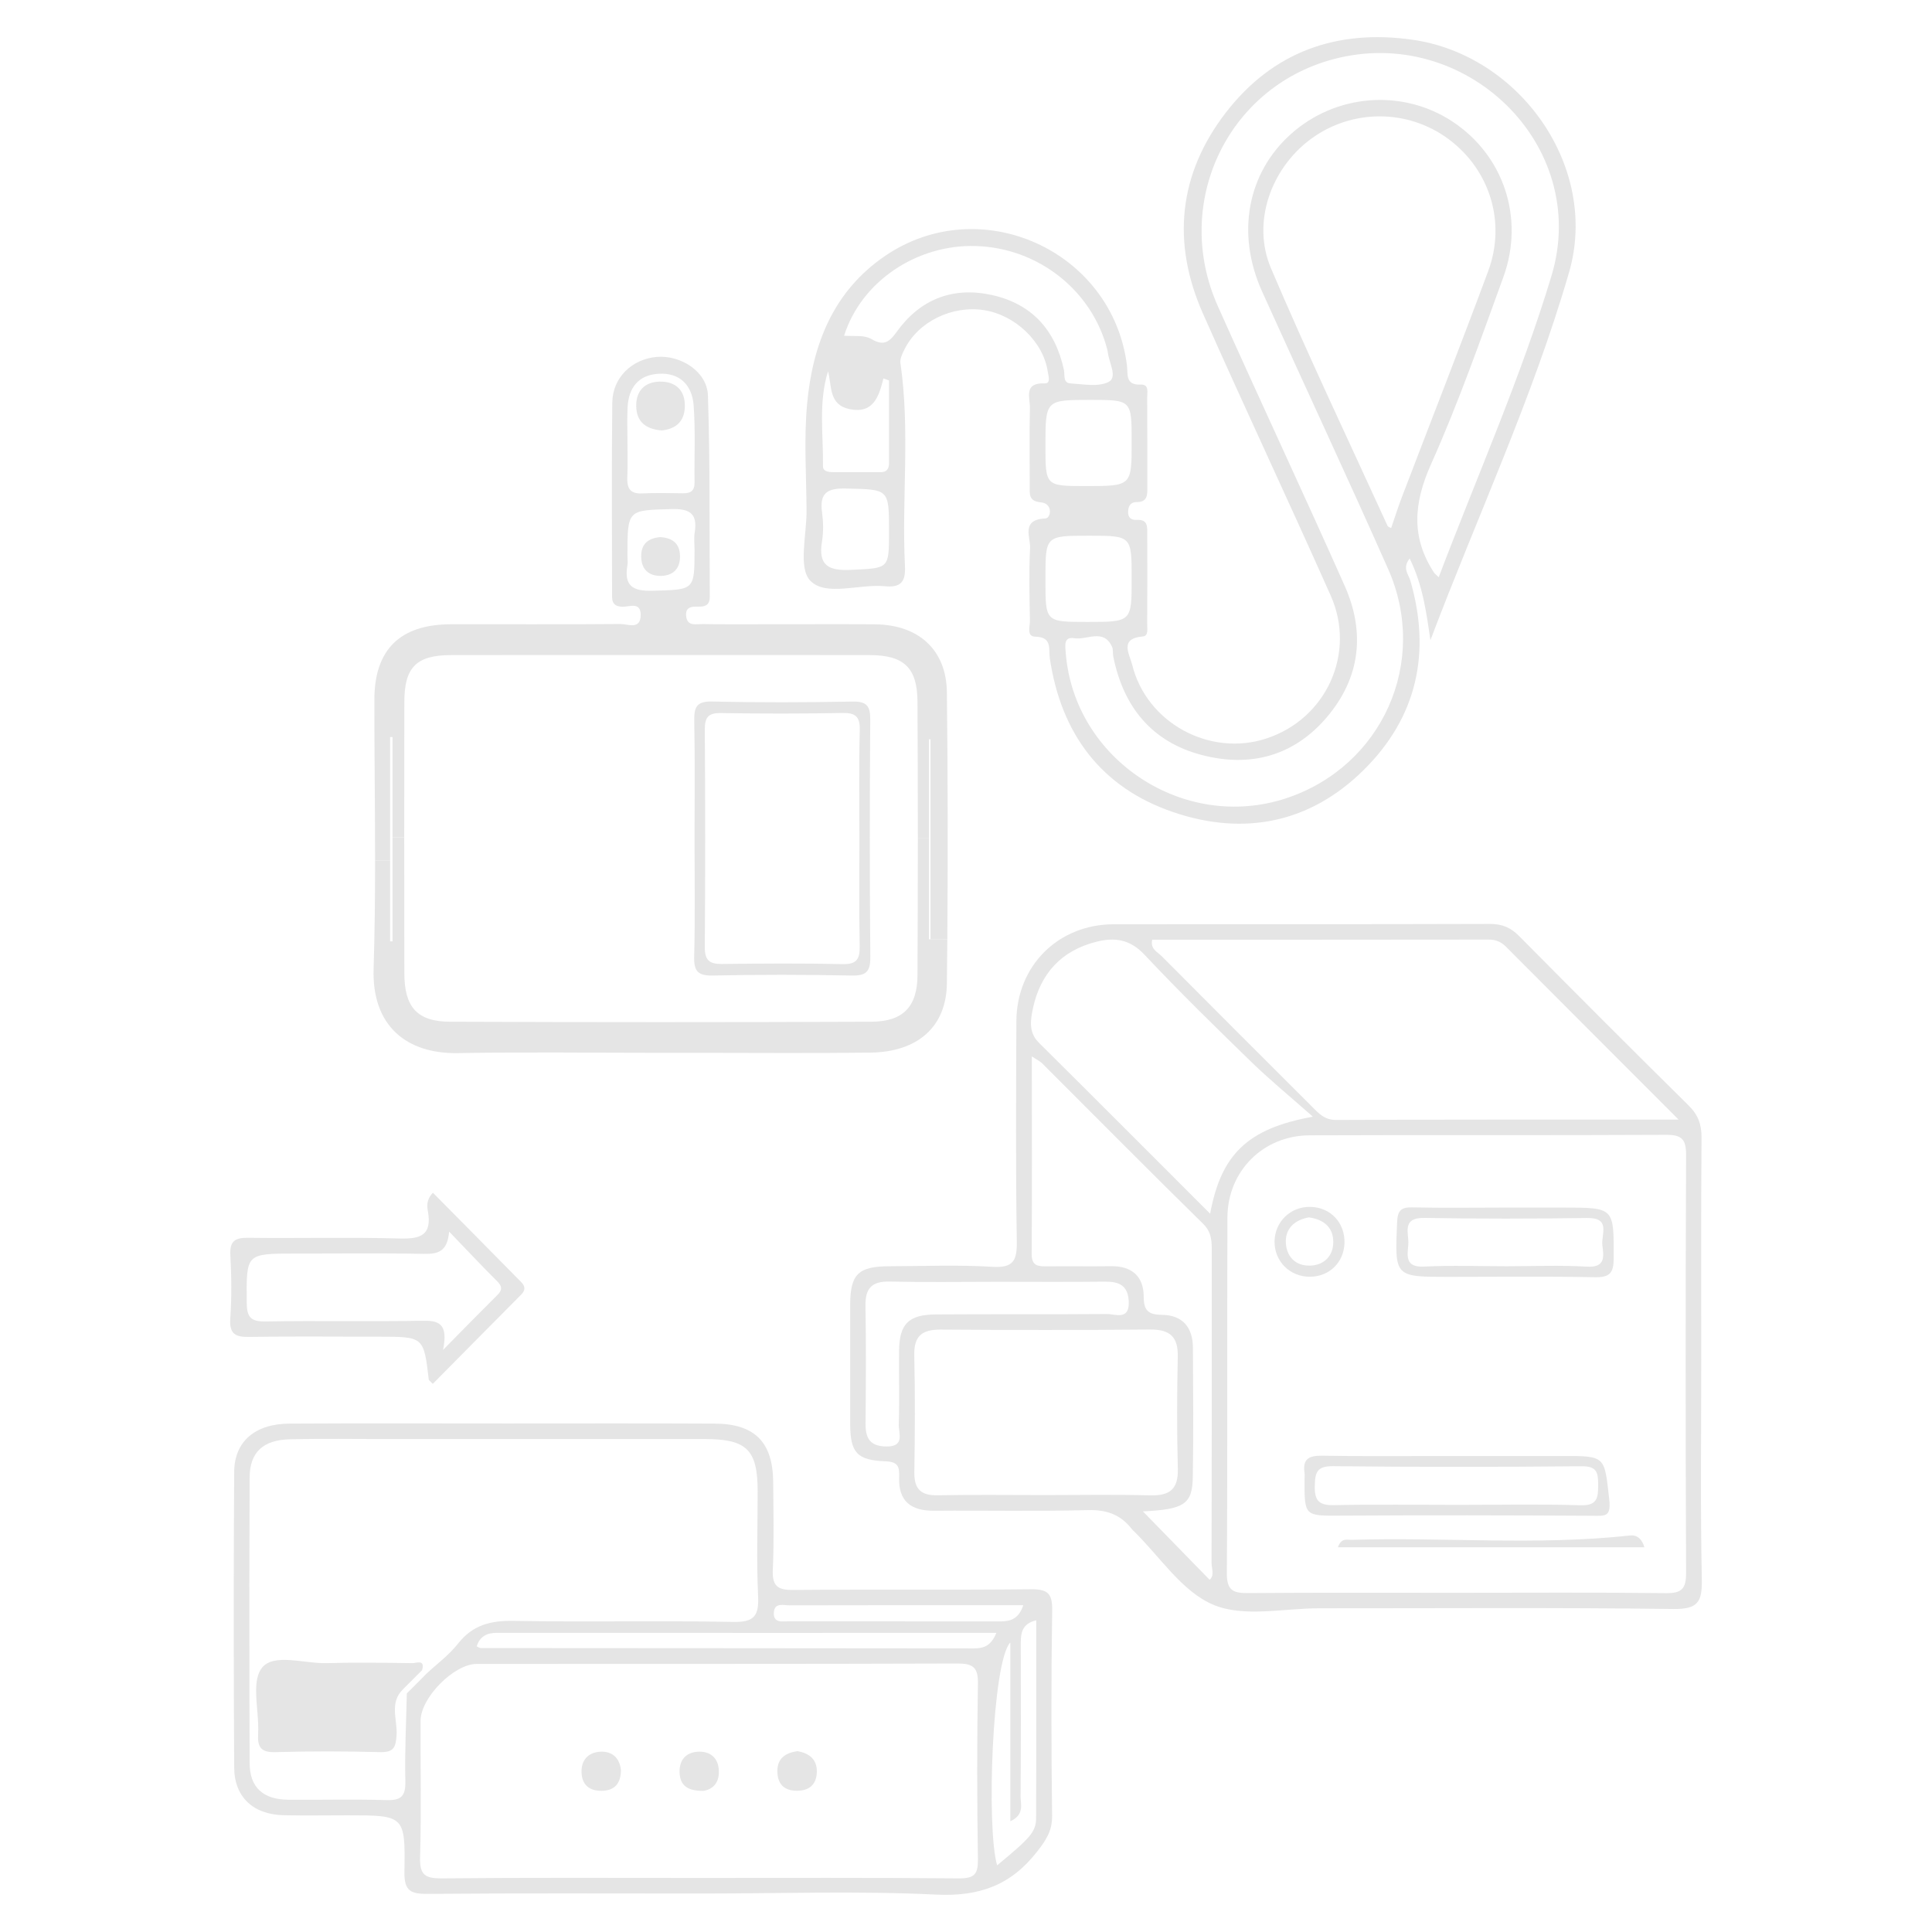 <?xml version="1.0" encoding="utf-8"?>
<!-- Generator: Adobe Illustrator 16.0.2, SVG Export Plug-In . SVG Version: 6.00 Build 0)  -->
<!DOCTYPE svg PUBLIC "-//W3C//DTD SVG 1.1//EN" "http://www.w3.org/Graphics/SVG/1.1/DTD/svg11.dtd">
<svg version="1.1"
	 id="svg2" xmlns:svg="http://www.w3.org/2000/svg" xmlns:rdf="http://www.w3.org/1999/02/22-rdf-syntax-ns#" xmlns:dc="http://purl.org/dc/elements/1.1/" xmlns:cc="http://creativecommons.org/ns#"
	 xmlns="http://www.w3.org/2000/svg" xmlns:xlink="http://www.w3.org/1999/xlink" x="0px" y="0px" width="333.333px"
	 height="333.334px" viewBox="0 0 333.333 333.334" enable-background="new 0 0 333.333 333.334" xml:space="preserve">
<g>
	<g>
		<g id="XMLID_3_">
			<path fill="#E5E5E5" d="M69.74,144.464c0,7.798,0.012,15.608,0.023,23.406c0,5.855,2.164,8.386,7.86,8.41
				c24.239,0.098,48.489,0.098,72.729,0c5.476-0.024,7.908-2.592,7.945-8.019c0.037-7.872,0.061-15.743,0.061-23.615h1.92
				c0,5.806,0,11.611,0,17.43c0.086-0.012,0.184-0.023,0.269-0.036l2.897,0.024c-0.024,2.53-0.05,5.048-0.074,7.578
				c-0.073,7.505-5.023,11.857-13.188,11.967c-10.183,0.135-20.365,0.037-30.547,0.037c-1.955,0-3.898,0-5.855,0
				c-11.575,0-23.163-0.16-34.738,0.049c-8.923,0.159-14.889-4.706-14.583-14.534c0.195-6.233,0.258-12.468,0.258-18.701h2.59
				c0,4.645,0,9.303,0,13.959c0.148-0.012,0.282-0.012,0.416-0.012c0-5.979,0-11.967,0-17.943H69.74z"/>
			<path fill="#E5E5E5" d="M146.856,168.311c-7.945-0.158-15.891-0.172-23.823,0c-2.614,0.062-3.337-0.733-3.264-3.288
				c0.172-6.686,0.062-13.372,0.062-20.059c0-6.833,0.086-13.665-0.049-20.486c-0.049-2.358,0.28-3.508,3.093-3.447
				c8.079,0.196,16.171,0.16,24.251,0.013c2.42-0.037,3.031,0.782,3.02,3.08c-0.099,13.665-0.11,27.32,0.012,40.974
				C150.182,167.712,149.399,168.372,146.856,168.311z M124.525,166.318c6.954-0.086,13.923-0.135,20.877,0.024
				c2.506,0.049,2.958-0.954,2.921-3.166c-0.121-6.123-0.049-12.248-0.049-18.372c0-6.258-0.098-12.528,0.063-18.787
				c0.06-2.383-0.709-3.056-3.056-3.007c-6.956,0.135-13.912,0.135-20.866,0.013c-2.225-0.037-2.824,0.733-2.813,2.872
				c0.086,12.517,0.086,25.045,0,37.561C121.59,165.694,122.434,166.33,124.525,166.318z"/>
			<path fill="#E5E5E5" d="M117.324,95.912c0.051,2.188-1.184,3.398-3.251,3.448c-2.041,0.037-3.386-1.015-3.446-3.252
				c-0.061-2.212,1.149-3.239,3.252-3.434C115.944,92.771,117.277,93.7,117.324,95.912z"/>
			<path fill="#E5E5E5" d="M113.792,65.843c2.677-0.061,4.437,1.393,4.363,4.315c-0.061,2.701-1.698,3.861-3.972,4.106
				c-2.823-0.22-4.364-1.528-4.413-4.168C109.709,67.432,111.275,65.892,113.792,65.843z"/>
			<path fill="#E5E5E5" d="M105.639,69.461c0.049-4.315,3.41-7.53,7.7-7.884c4.169-0.329,8.666,2.555,8.802,6.65
				c0.391,11.563,0.244,23.139,0.318,34.714c0.012,1.222-0.526,1.724-1.761,1.724c-1.075-0.012-2.458-0.135-2.323,1.564
				c0.159,1.932,1.772,1.418,2.909,1.442c3.765,0.074,7.53,0.037,11.295,0.037c6.136,0,12.272-0.049,18.409,0.012
				c7.468,0.061,12.296,4.376,12.381,11.71c0.16,14.203,0.184,28.419,0.074,42.635l-2.897-0.024c0-11.502,0-23.004,0-34.495
				c-0.085,0-0.183,0-0.269,0c0,5.697,0,11.405,0,17.101h-1.92c0-7.871-0.023-15.744-0.061-23.616
				c-0.037-5.83-2.359-7.994-8.189-8.006c-11.979-0.024-23.958-0.012-35.938-0.012c-12.125,0-24.239-0.012-36.364,0.012
				c-5.939,0.012-8.03,2.078-8.043,8.031c-0.012,7.798-0.023,15.608-0.023,23.408h-2.018c0-5.771,0-11.527,0-17.297
				c-0.134,0-0.268,0-0.416,0c0,7.09,0,14.191,0,21.293h-2.59c0-9.24-0.135-18.494-0.123-27.747c0-8.617,4.413-12.981,13.165-13.005
				c9.767-0.012,19.532,0.037,29.286-0.049c1.261-0.012,3.484,1.076,3.497-1.565c0.012-2.358-2.029-1.356-3.167-1.405
				c-1.968-0.086-1.772-1.345-1.772-2.591C105.59,91.218,105.516,80.339,105.639,69.461z M115.822,87.833
				c-7.567,0.22-7.567,0.049-7.567,8.091c0,0.55,0.086,1.112-0.012,1.651c-0.587,3.508,0.929,4.449,4.34,4.351
				c7.236-0.208,7.248-0.024,7.248-7.102c0-0.965-0.135-1.956,0.024-2.909C120.38,88.652,119.084,87.735,115.822,87.833z
				 M108.231,82.308c-0.074,1.833,0.392,2.909,2.505,2.824c2.349-0.111,4.719-0.062,7.078-0.025
				c1.332,0.025,2.041-0.403,2.017-1.882c-0.062-4.437,0.171-8.886-0.159-13.311c-0.268-3.436-2.359-5.659-6.062-5.428
				c-3.46,0.208-5.147,2.408-5.33,5.745c-0.098,1.943-0.025,3.887-0.025,5.83C108.254,78.139,108.329,80.229,108.231,82.308z"/>
		</g>
	</g>
	<g>
		<g id="XMLID_4_">
			<path fill="#E5E5E5" d="M249.96,24.027c-7.028-5.244-16.684-5.269-23.773-0.061c-6.907,5.085-10.256,14.411-6.907,22.307
				c6.37,14.96,13.36,29.653,20.121,44.457c0.086,0.194,0.439,0.269,0.623,0.366c0.611-1.785,1.185-3.594,1.857-5.354
				c4.963-12.993,10.036-25.926,14.876-38.956C259.887,38.353,257.039,29.308,249.96,24.027z M153.384,91.696
				c0-7.396,0-7.237-7.405-7.408c-3.24-0.086-4.622,0.758-4.145,4.131c0.22,1.625,0.255,3.361-0.012,4.987
				c-0.697,4.217,1.16,5.097,5.047,4.915C153.384,97.99,153.384,98.235,153.384,91.696z M153.384,79.888
				c-0.012-4.756,0-9.51,0-14.252c-0.329-0.123-0.647-0.233-0.965-0.343c-0.782,3.179-1.773,6.112-5.782,5.305
				c-3.702-0.745-3.079-3.947-3.776-6.539c-1.688,5.427-0.795,10.952-0.869,16.416c-0.012,0.795,0.869,0.978,1.59,0.978
				c2.786,0.013,5.575,0,8.36,0.013C153.019,81.465,153.384,80.866,153.384,79.888z M183.882,112.719
				c1.49,18.372,20.425,30.828,38.026,25.008c16.549-5.475,24.69-23.504,17.59-39.554c-7.103-16.025-14.534-31.903-21.746-47.878
				c-4.51-9.986-2.543-20.438,4.963-27.161c7.762-6.955,19.252-7.848,27.882-2.163c8.813,5.818,12.491,16.623,8.776,26.854
				c-3.949,10.842-7.775,21.771-12.481,32.282c-2.981,6.674-3.483,12.578,0.54,18.713c0.06,0.098,0.169,0.172,0.792,0.771
				c6.711-17.663,14.182-34.507,19.46-52.011c6.809-22.576-14.936-43.49-37.732-37.342c-18.312,4.938-27.71,24.948-19.839,42.574
				c7.2,16.135,14.718,32.123,21.892,48.27c3.581,8.067,2.691,15.878-3.104,22.686c-5.708,6.699-13.237,8.679-21.563,6.491
				c-8.654-2.262-13.543-8.349-15.267-17.028c-0.11-0.537,0.012-1.173-0.208-1.65c-1.492-3.214-4.314-1.101-6.491-1.467
				C183.479,109.786,183.773,111.436,183.882,112.719z M195.249,99.835c0-7.407,0-7.407-7.357-7.407c-7.518,0-7.518,0-7.518,7.334
				c0,0.135,0,0.269,0,0.416c0,7.126,0,7.126,7.224,7.126C195.249,107.305,195.249,107.305,195.249,99.835z M183.565,63.839
				c0.182,0.868-0.207,2.237,1.148,2.31c2.213,0.135,4.768,0.648,6.539-0.245c1.578-0.782,0.16-3.203-0.086-4.901
				c-0.036-0.269-0.086-0.55-0.157-0.819c-2.667-10.158-11.944-17.418-22.651-17.736c-10.17-0.306-19.753,6.086-22.723,15.474
				c1.845,0.135,3.459-0.183,4.814,0.625c1.908,1.099,2.898,0.611,4.219-1.236c3.997-5.61,9.607-7.896,16.392-6.429
				C178.014,52.397,182.085,56.92,183.565,63.839z M188.134,68.997c-7.761,0-7.761,0-7.761,7.908c0,6.956,0,6.956,6.969,6.956
				c7.906,0,7.906,0,7.906-7.628C195.249,68.997,195.249,68.997,188.134,68.997z M202.437,140.124
				c-12.469-4.241-19.361-13.53-21.305-26.512c-0.246-1.638,0.464-3.704-2.507-3.765c-1.575-0.037-0.904-1.773-0.929-2.738
				c-0.073-4.181-0.184-8.373,0.024-12.541c0.098-1.906-1.626-4.926,2.652-5.122c0.979-0.049,1.332-2.59-0.781-2.774
				c-2.165-0.196-1.931-1.455-1.931-2.86c0.012-4.462-0.074-8.923,0.035-13.385c0.048-1.761-1.174-4.425,2.543-4.278
				c1.112,0.037,0.646-1.283,0.537-2.018c-0.757-5.146-5.587-9.778-11.001-10.621c-5.536-0.856-11.354,1.992-13.713,6.76
				c-0.368,0.733-0.819,1.625-0.709,2.358c1.697,11.649,0.208,23.371,0.78,35.032c0.137,2.725-0.697,3.752-3.471,3.483
				c-4.412-0.427-10.183,1.821-12.858-0.954c-2.128-2.188-0.611-7.945-0.647-12.125c-0.038-6.124-0.466-12.308,0.098-18.396
				c0.941-10.243,4.51-19.436,13.481-25.534C169.203,32.95,191.9,43.23,194.43,62.983c0.208,1.552-0.342,3.495,2.396,3.373
				c1.49-0.061,1.087,1.357,1.101,2.212c0.036,5.171,0.013,10.317,0.024,15.488c0,1.295,0.06,2.567-1.81,2.567
				c-1.015-0.012-1.454,0.599-1.504,1.588c-0.06,1.101,0.524,1.54,1.492,1.491c1.955-0.122,1.81,1.222,1.81,2.481
				c0.012,5.158,0.023,10.317-0.013,15.475c0,0.795,0.256,2.066-0.735,2.151c-4.168,0.331-2.284,3.093-1.857,4.865
				c2.469,10.047,13.398,15.975,23.201,12.725c10.292-3.398,15.486-14.693,11.049-24.654c-7.236-16.27-14.826-32.368-22.038-48.649
				c-5.415-12.223-4.23-24.067,3.948-34.665c8.091-10.487,19.116-14.436,32.185-12.578c18.555,2.627,32.294,21.989,27.036,40.129
				c-6.283,21.708-15.914,42.28-23.921,63.475c-0.697-4.803-1.32-9.485-3.581-14.105c-1.32,1.675-0.195,2.75,0.109,3.789
				c3.632,12.48,1.151,23.616-8.043,32.71C226.027,142.006,214.611,144.268,202.437,140.124z"/>
		</g>
	</g>
	<g>
		<g id="XMLID_2_">
			<path fill="#E5E5E5" d="M230.827,266.96c17.761,0,35.301,0,52.879,0c-0.294-1.088-1.015-2.188-2.433-2.042
				c-16.025,1.761-32.099,0.269-48.136,0.758C232.391,265.688,231.438,265.284,230.827,266.96z"/>
			<path fill="#E5E5E5" d="M272.863,252.976c-14.289,0.136-28.577,0.147-42.867-0.013c-2.799-0.023-3.104,1.065-3.153,3.436
				c-0.061,2.629,0.831,3.338,3.373,3.288c7.14-0.158,14.29-0.048,21.428-0.048c7.005,0,14.02-0.16,21.013,0.072
				c2.933,0.085,3.079-1.259,3.079-3.52C275.735,254.04,275.515,252.951,272.863,252.976z M225.083,255.018
				c0-0.28,0.036-0.563,0-0.832c-0.38-2.42,0.684-3.067,3.019-3.03c7.713,0.135,15.413,0.049,23.127,0.049
				c6.172,0,12.333,0,18.493,0c7.359,0,7.077,0.035,7.922,7.48c0.354,3.093-0.723,2.847-2.897,2.835
				c-14.437-0.085-28.859-0.109-43.295-0.023C225.034,261.531,225.034,261.668,225.083,255.018z"/>
			<path fill="#E5E5E5" d="M149.334,245.557c-0.024,2.506,0.696,3.961,3.545,4.01c3.313,0.061,2.139-2.312,2.188-3.814
				c0.134-4.205,0.013-8.421,0.05-12.627c0.036-4.668,1.589-6.307,6.331-6.344c9.827-0.073,19.655,0.012,29.482-0.073
				c1.491-0.013,3.961,1.162,3.813-2.152c-0.109-2.798-1.698-3.471-4.18-3.433c-6.173,0.071-12.358,0.023-18.531,0.023
				c-6.172,0-12.357,0.099-18.53-0.036c-3.104-0.073-4.241,1.173-4.181,4.241C149.444,232.086,149.395,238.821,149.334,245.557z
				 M203.214,253.44c-0.171-6.454-0.146-12.908-0.012-19.361c0.086-3.459-1.369-4.719-4.768-4.693
				c-12.064,0.109-24.116,0.098-36.181,0.012c-3.166-0.012-4.596,1.112-4.511,4.449c0.16,6.735,0.111,13.471,0.013,20.193
				c-0.037,2.896,1.16,4.009,4.034,3.947c6.172-0.123,12.345-0.037,18.518-0.037c6.026,0,12.064-0.121,18.091,0.051
				C201.76,258.085,203.3,256.998,203.214,253.44z M178.217,173.966c-0.403,1.955-0.806,4.106,1.003,5.916
				c9.741,9.655,19.423,19.385,29.568,29.519c1.883-10.194,6.404-14.693,17.724-16.734c-4.046-3.581-7.48-6.393-10.646-9.474
				c-6.235-6.062-12.456-12.149-18.409-18.48c-2.506-2.664-5.134-3.031-8.312-2.225
				C183.095,164.015,179.502,167.987,178.217,173.966z M200.489,226.855c3.569,0.049,5.317,2.175,5.329,5.684
				c0.037,7.456,0.109,14.899-0.023,22.344c-0.074,4.657-1.528,5.537-8.605,5.88c3.887,3.984,7.663,7.859,11.502,11.795
				c0.892-0.708,0.342-1.918,0.342-2.933c0.049-17.834,0.037-35.681,0.037-53.527c0-1.809,0.049-3.446-1.503-4.962
				c-9.326-9.154-18.52-18.445-27.76-27.673c-0.354-0.354-0.832-0.563-1.784-1.199c0,11.734,0.049,22.919-0.025,34.092
				c-0.012,2.151,1.199,2.139,2.714,2.127c3.643-0.038,7.31,0.024,10.952-0.024c3.605-0.05,5.66,1.735,5.66,5.268
				C197.324,226.158,198.178,226.831,200.489,226.855z M256.838,162.107c-19.338,0.025-38.688,0.025-58.049,0.025
				c-0.342,1.638,0.93,2.114,1.626,2.823c8.604,8.666,17.259,17.296,25.901,25.927c1.174,1.172,2.163,2.347,4.192,2.347
				c19.35-0.086,38.711-0.063,59.101-0.063c-10.403-10.413-20.108-20.118-29.789-29.837
				C258.965,162.476,258.048,162.107,256.838,162.107z M209.338,276.873c-5.415-2.273-9.229-8.325-13.738-12.725
				c-0.098-0.099-0.221-0.185-0.294-0.294c-1.932-2.53-4.364-3.397-7.615-3.312c-8.837,0.231-17.688,0.036-26.537,0.11
				c-3.947,0.023-6.147-1.603-6.025-5.709c0.061-1.748-0.062-2.75-2.358-2.824c-4.951-0.172-6.063-1.527-6.088-6.417
				c-0.013-6.882-0.013-13.763,0-20.633c0.024-5.256,1.406-6.588,6.82-6.601c5.892-0.012,11.808-0.269,17.687,0.098
				c3.704,0.221,4.292-1.1,4.242-4.449c-0.207-12.639-0.122-25.265-0.073-37.903c0.037-9.571,7.2-16.734,16.795-16.748
				c21.623-0.035,43.245,0.014,64.855-0.06c2.152-0.012,3.655,0.623,5.135,2.14c9.681,9.778,19.398,19.507,29.188,29.176
				c1.64,1.613,2.25,3.264,2.237,5.525c-0.098,12.785-0.049,25.558-0.049,38.333c0,12.639-0.159,25.277,0.098,37.903
				c0.074,3.887-0.646,5.171-4.901,5.121c-20.353-0.269-40.703-0.109-61.067-0.122C221.476,277.472,214.595,279.098,209.338,276.873
				z M290.905,271.335c-0.098-23.994-0.098-48.001,0-72.006c0.012-2.715-0.672-3.558-3.472-3.533
				c-20.499,0.109-40.984,0-61.482,0.086c-7.994,0.023-14.143,6.159-14.18,14.154c-0.085,20.498,0.037,40.983-0.099,61.47
				c-0.012,3.056,1.271,3.361,3.753,3.35c11.93-0.098,23.859-0.048,35.791-0.048c12.064,0,24.141-0.086,36.205,0.06
				C290.22,274.905,290.917,274.061,290.905,271.335z"/>
			<path fill="#E5E5E5" d="M219.9,214.18c0.049-3.41,2.787-6.039,6.222-5.953c3.482,0.086,5.977,2.787,5.843,6.308
				c-0.135,3.324-2.652,5.744-5.979,5.744C222.541,220.291,219.863,217.613,219.9,214.18z M230.033,214.289
				c0-2.604-1.735-3.911-4.205-4.253c-2.408,0.439-4.01,1.857-3.984,4.181c0.037,2.505,1.626,4.253,4.266,4.143
				C228.468,218.262,230.033,216.673,230.033,214.289z"/>
			<path fill="#E5E5E5" d="M275.125,220.364c-8.41-0.171-16.819-0.062-25.229-0.062c-9.314,0-9.254,0-8.851-9.4
				c0.086-1.99,0.611-2.639,2.629-2.59c5.316,0.122,10.646,0.036,15.975,0.036c3.361,0,6.723,0,10.084,0c8.826,0,8.703,0,8.68,8.728
				C278.413,219.68,277.704,220.414,275.125,220.364z M242.977,214.754c-0.171,1.907-0.574,3.937,2.701,3.776
				c4.742-0.243,9.51-0.061,14.265-0.061c4.608,0,9.24-0.208,13.849,0.072c3.313,0.196,2.886-1.869,2.665-3.727
				c-0.22-1.81,1.527-4.731-2.604-4.67c-9.375,0.134-18.751,0.146-28.114-0.012C241.706,210.072,243.136,212.848,242.977,214.754z"
				/>
		</g>
	</g>
	<g>
		<g id="XMLID_1_">
			<path fill="#E5E5E5" d="M137.58,302.129c2.028,0.354,3.387,1.393,3.349,3.569c-0.036,2.176-1.308,3.288-3.483,3.264
				c-2.225-0.013-3.325-1.234-3.325-3.398C134.12,303.326,135.562,302.421,137.58,302.129z"/>
			<path fill="#E5E5E5" d="M124.023,305.453c0.11,2.201-1.111,3.301-2.688,3.533c-2.677,0.013-4.01-0.904-4.083-3.165
				c-0.085-2.201,1.137-3.497,3.203-3.595C122.496,302.129,123.926,303.253,124.023,305.453z"/>
			<path fill="#E5E5E5" d="M107.131,305.405c-0.024,2.249-1.015,3.495-3.239,3.569c-2.176,0.06-3.484-1.003-3.558-3.179
				c-0.073-2.139,1.187-3.472,3.252-3.569C105.664,302.129,106.923,303.338,107.131,305.405z"/>
			<path fill="#E5E5E5" d="M72.026,288.952c-0.269,0.281-0.55,0.563-0.831,0.844s-0.563,0.563-0.844,0.831
				c-0.269,0.269-0.537,0.55-0.807,0.818c-2.433,2.335-0.941,5.293-1.124,7.945c-0.135,2.09-0.502,2.959-2.813,2.909
				c-6.025-0.159-12.052-0.171-18.077,0c-2.481,0.074-3.13-0.831-2.995-3.142c0.134-2.322-0.343-5.047-0.343-7.394
				c0-1.603,0.221-3.021,1.003-4.012c2.053-2.578,7.346-0.683,11.221-0.806c4.901-0.146,9.803-0.061,14.717,0
				c0.685,0.013,2.262-0.722,1.688,1.223C72.551,288.427,72.294,288.695,72.026,288.952z"/>
			<path fill="#E5E5E5" d="M126.505,279.833c3.643,0.073,4.449-1.063,4.29-4.473c-0.281-6.026-0.074-12.077-0.074-18.115
				c-0.012-7.078-1.869-8.947-8.996-8.96c-18.261-0.012-36.522,0-54.784,0c-5.623,0-11.245-0.098-16.868,0.036
				c-4.693,0.11-6.979,2.237-7.004,6.577c-0.049,12.296-0.062,24.58-0.037,36.866c0.013,4.154,0.025,8.298,0.037,12.442
				c0.024,4.192,2.311,6.257,6.674,6.308c5.623,0.048,11.245-0.11,16.855,0.061c2.556,0.085,3.41-0.611,3.337-3.276
				c-0.121-5.035,0.147-10.084,0.257-15.131c0.281-0.282,0.563-0.575,0.855-0.857c0.281-0.28,0.563-0.561,0.844-0.843
				c0.281-0.281,0.563-0.563,0.844-0.843c0.256-0.258,0.513-0.526,0.771-0.783c0.023-0.023,0.048-0.049,0.072-0.074
				c1.834-1.71,3.912-3.238,5.452-5.194c2.518-3.201,5.586-3.984,9.546-3.923C101.215,279.882,113.866,279.589,126.505,279.833z
				 M168.724,290.491c0.05-2.822-0.843-3.482-3.544-3.482c-27.638,0.098-55.287,0.049-82.936,0.074
				c-3.924,0-9.656,5.829-9.681,9.778c-0.037,7.859,0.146,15.73-0.086,23.577c-0.086,3.044,0.867,3.667,3.753,3.644
				c14.729-0.147,29.47-0.074,44.199-0.074c15.01,0,30.033-0.06,45.042,0.074c2.628,0.012,3.288-0.709,3.252-3.287
				C168.565,310.697,168.553,300.588,168.724,290.491z M167.979,284.405c1.699,0,2.994-0.391,3.924-2.678
				c-28.945,0-57.561,0.012-86.175-0.012c-1.724,0-2.934,0.611-3.483,2.335c0.269,0.122,0.501,0.294,0.721,0.294
				C111.299,284.368,139.645,284.368,167.979,284.405z M172.391,279.749c1.785,0,3.325-0.271,4.156-2.801
				c-13.678,0-27.001-0.012-40.325,0.025c-1.002,0-2.542-0.514-2.701,1.138c-0.195,2.016,1.527,1.612,2.677,1.612
				C148.262,279.749,160.328,279.724,172.391,279.749z M177.77,274.198c2.871-0.036,3.825,0.599,3.765,3.654
				c-0.185,11.797-0.159,23.604-0.013,35.4c0.037,2.639-1.063,4.265-2.604,6.233c-4.521,5.794-9.975,7.761-17.406,7.395
				c-13.458-0.66-26.964-0.183-40.447-0.183c-15.743,0-31.475-0.074-47.206,0.06c-2.945,0.025-4.144-0.439-4.082-3.813
				c0.171-9.742-0.013-9.742-9.791-9.742c-3.655,0-7.31,0.062-10.965-0.013c-5.292-0.098-8.592-3.092-8.616-8.25
				c-0.099-16.991-0.111-33.994,0-50.996c0.036-5.268,3.63-8.299,9.558-8.323c12.505-0.074,25.009-0.024,37.514-0.024
				c11.942,0,23.884-0.037,35.826,0.024c6.906,0.024,10.035,3.189,10.097,10.046c0.036,5.05,0.159,10.123-0.062,15.17
				c-0.122,2.8,0.808,3.521,3.545,3.484C150.512,274.198,164.14,274.346,177.77,274.198z M178.76,313.728
				c0.048-11.354,0.023-22.709,0.023-34.175c-2.824,0.672-2.664,2.7-2.664,4.67c0.012,8.568,0.036,17.137-0.037,25.692
				c-0.013,1.381,0.733,3.154-1.771,4.314c0-10.12,0-19.923,0-30.851c-3.131,3.238-4.157,32.061-2.273,38.454
				C177.709,317.14,178.735,316.076,178.76,313.728z"/>
			<path fill="#E5E5E5" d="M85.471,223.778c0.88-0.856,1.516-1.504,0.343-2.678c-2.824-2.823-5.55-5.733-8.324-8.605
				c-0.294,3.374-1.81,3.887-4.327,3.839c-7.42-0.147-14.852-0.05-22.271-0.05c-8.495,0-8.386,0-8.324,8.411
				c0.012,2.554,0.672,3.349,3.288,3.299c8.96-0.158,17.932,0.05,26.891-0.122c2.86-0.061,4.646,0.354,3.692,5.036
				C80.167,229.119,82.794,226.431,85.471,223.778z M74.69,205.784c5.098,5.159,10.183,10.28,15.243,15.427
				c0.685,0.696,0.758,1.381,0,2.139c-5.098,5.122-10.17,10.268-15.268,15.414c-0.501-0.538-0.672-0.624-0.685-0.734
				c-0.879-7.406-0.879-7.406-8.593-7.406c-7.432,0-14.863-0.086-22.282,0.035c-2.433,0.051-3.569-0.427-3.374-3.189
				c0.257-3.63,0.207-7.297,0.013-10.927c-0.136-2.519,0.892-3.02,3.165-2.982c8.69,0.109,17.394-0.123,26.072,0.122
				c3.618,0.097,5.562-0.599,4.853-4.657C73.688,208.132,73.493,207.069,74.69,205.784z"/>
		</g>
	</g>
</g>
</svg>
